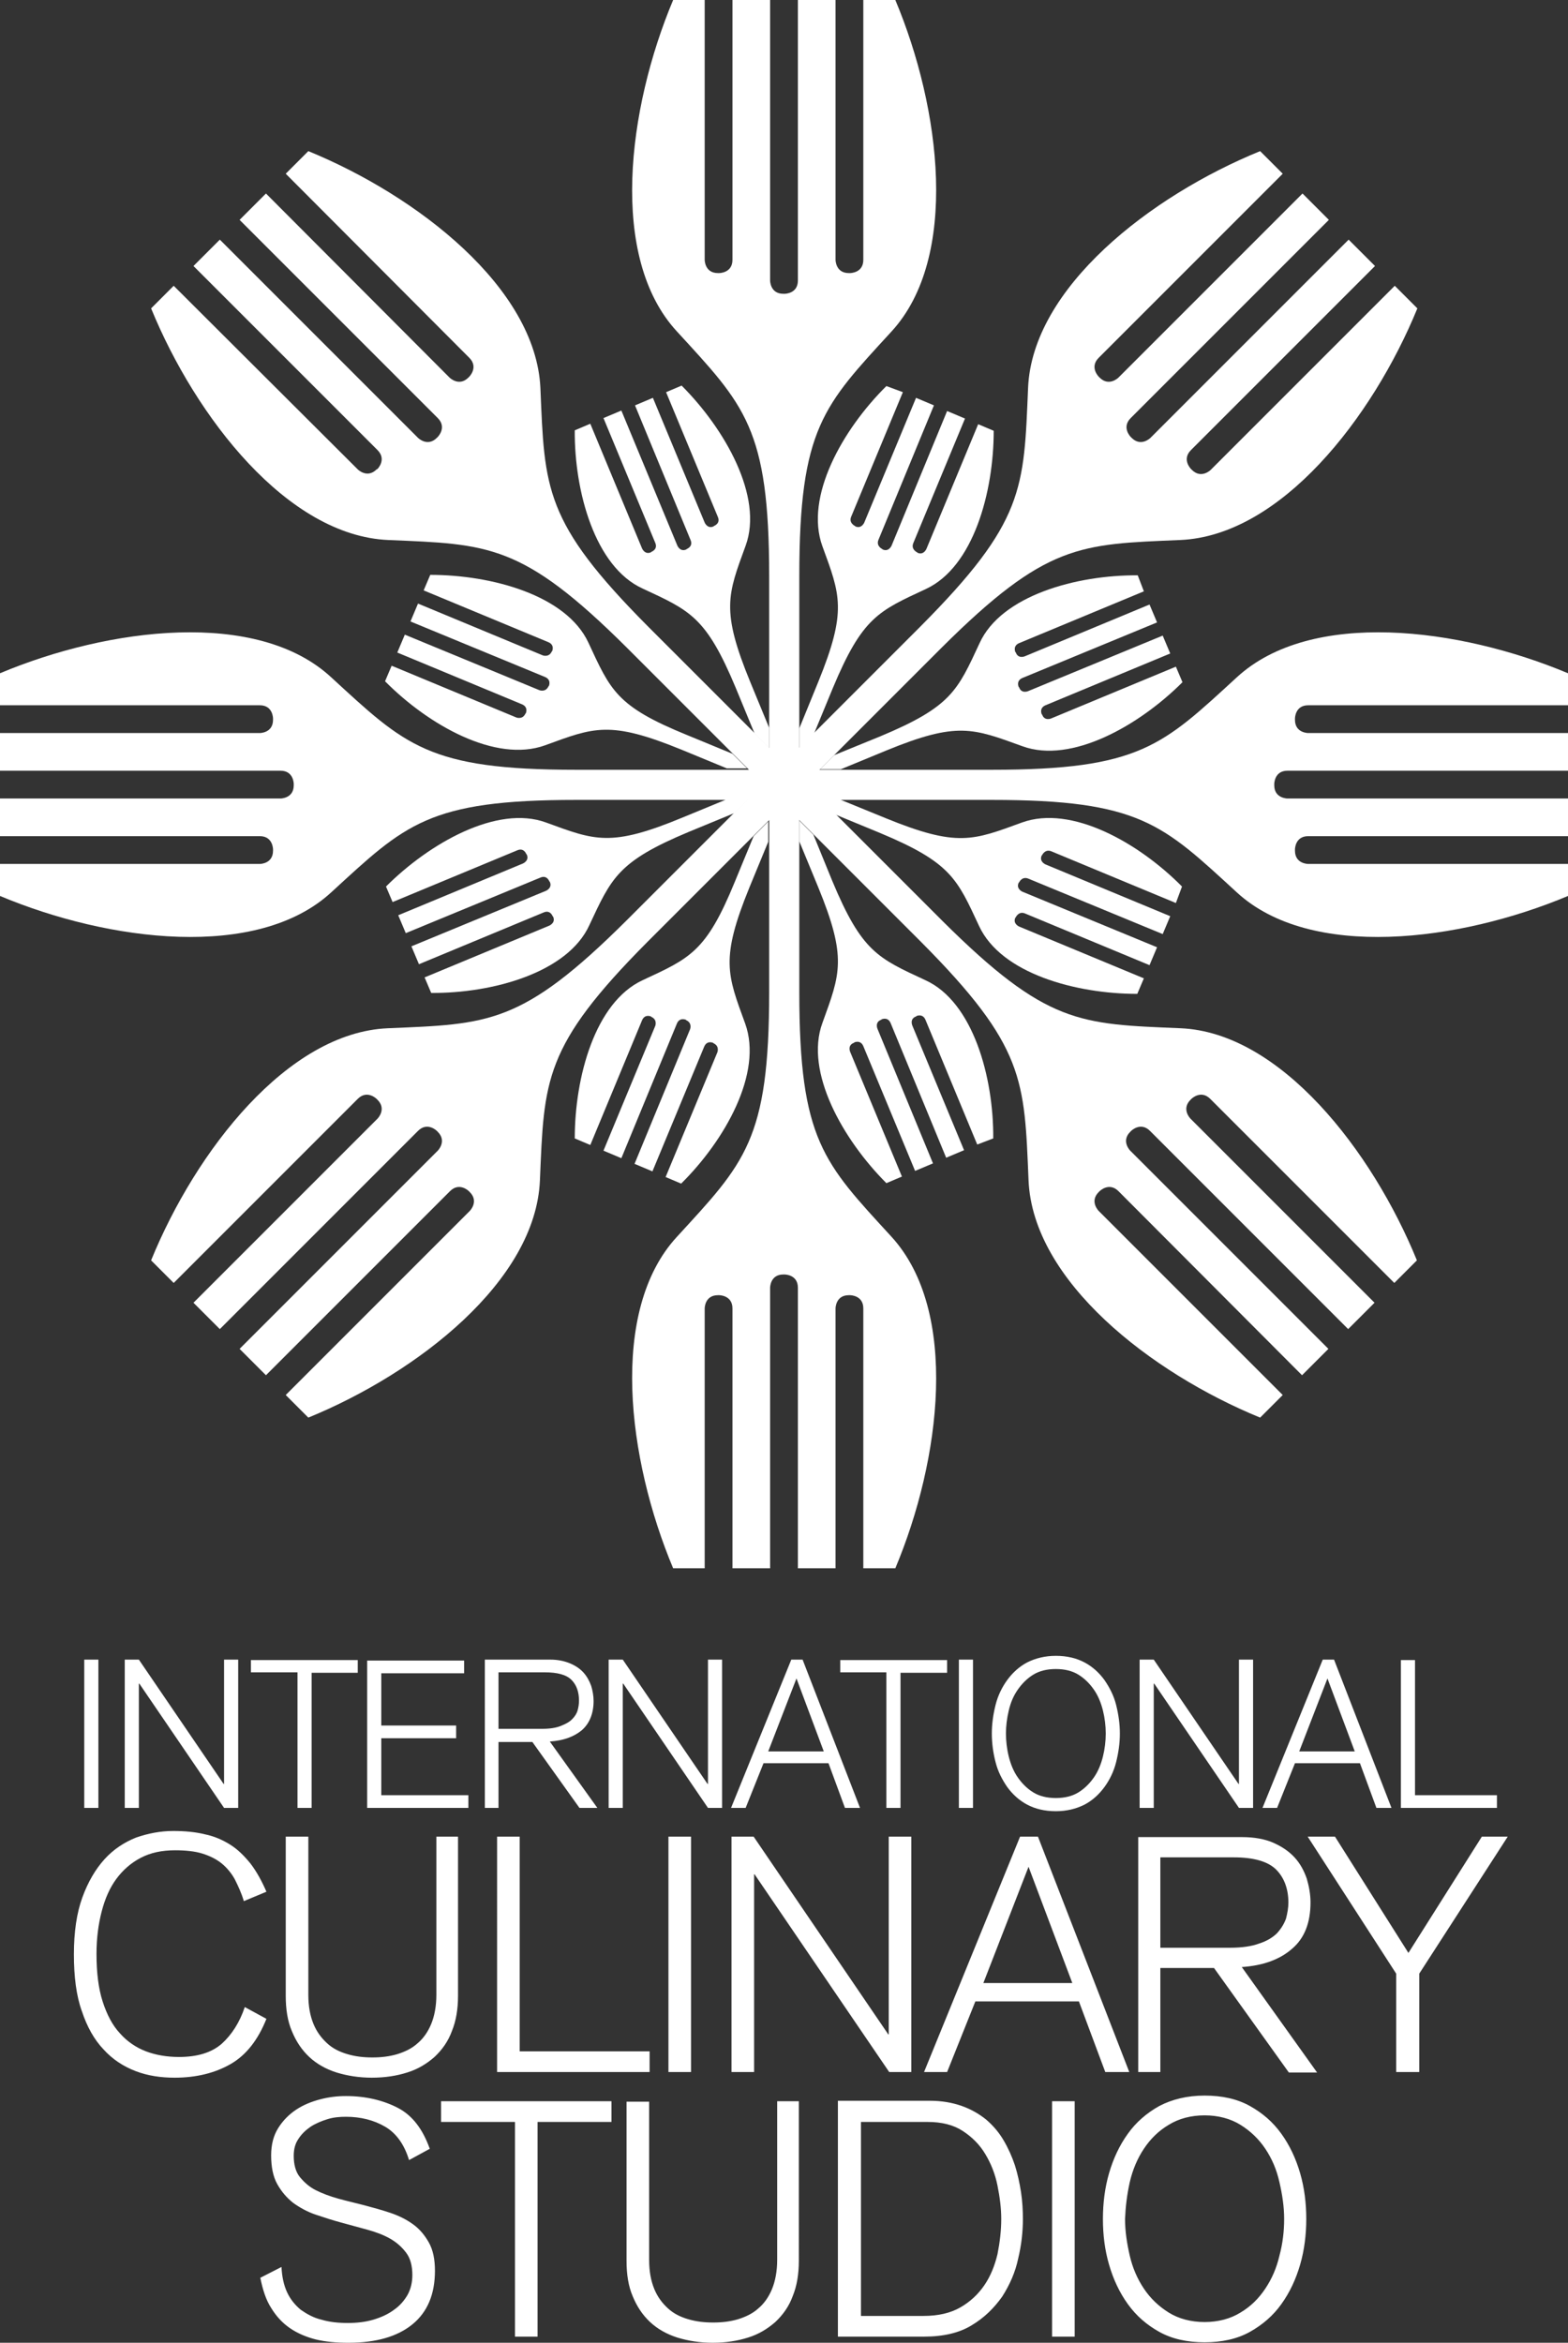 <?xml version="1.0" encoding="utf-8"?>
<!-- Generator: Adobe Illustrator 25.2.1, SVG Export Plug-In . SVG Version: 6.00 Build 0)  -->
<svg version="1.1" xmlns="http://www.w3.org/2000/svg" xmlns:xlink="http://www.w3.org/1999/xlink" x="0px" y="0px"
	 viewBox="0 0 333.1 497.6" style="enable-background:new 0 0 333.1 497.6;" xml:space="preserve">
<rect x="0" y="0" width="333.1" height="497.6" fill="#333333" stroke="none"/>
<style type="text/css">
	.st0{fill:#FFFFFF;}
</style>
<g id="Layer_1">
</g>
<g id="Layer_2">
	<path class="st0" d="M55.3,483.8c0.5,2.5,1.2,4.7,2.3,6.4c1.1,1.8,2.4,3.2,4,4.3c1.6,1.1,3.5,1.9,5.5,2.4c2.1,0.5,4.4,0.7,6.9,0.7
		c5.9,0,10.4-1.3,13.6-3.9c3.2-2.6,4.8-6.4,4.8-11.4c0-2.4-0.4-4.4-1.3-6c-0.9-1.6-2-2.9-3.4-3.9c-1.4-1-3-1.8-4.8-2.4
		c-1.8-0.6-3.6-1.1-5.5-1.6c-1.9-0.5-3.7-0.9-5.5-1.4c-1.8-0.5-3.4-1.1-4.8-1.8c-1.4-0.7-2.5-1.7-3.4-2.8c-0.9-1.1-1.3-2.7-1.3-4.5
		c0-1.4,0.3-2.6,1-3.6c0.7-1.1,1.6-1.9,2.6-2.6c1.1-0.7,2.3-1.2,3.6-1.6c1.3-0.4,2.6-0.5,3.9-0.5c3.1,0,5.9,0.7,8.3,2.1
		c2.4,1.4,4.1,3.8,5.1,7.1l4.4-2.4c-1.5-4.2-3.7-7.1-6.8-8.7c-3.1-1.6-6.8-2.5-11-2.5c-1.8,0-3.6,0.2-5.5,0.7
		c-1.9,0.5-3.6,1.2-5.1,2.2c-1.5,1-2.8,2.3-3.8,3.9c-1,1.6-1.5,3.5-1.5,5.8c0,2.4,0.4,4.5,1.3,6.1c0.9,1.6,2,2.9,3.4,4
		c1.4,1,3,1.9,4.8,2.5c1.8,0.6,3.6,1.2,5.5,1.7c1.8,0.5,3.7,1,5.5,1.5c1.8,0.5,3.4,1.1,4.8,1.9c1.4,0.8,2.5,1.8,3.4,3
		c0.9,1.2,1.3,2.8,1.3,4.7c0,1.5-0.3,2.9-1,4.2c-0.7,1.2-1.6,2.3-2.9,3.2c-1.2,0.9-2.7,1.6-4.4,2.1c-1.7,0.5-3.5,0.7-5.4,0.7
		c-2.1,0-3.9-0.2-5.6-0.7c-1.7-0.4-3.1-1.2-4.4-2.1c-1.2-1-2.2-2.2-2.9-3.7c-0.7-1.5-1.1-3.3-1.2-5.4L55.3,483.8L55.3,483.8z
		 M93.7,450.7h15.7v45.6h4.8v-45.6h15.7v-4.4H93.7V450.7L93.7,450.7z M169.9,446.3h-4.8V480c0,2.4-0.4,4.5-1.1,6.2
		c-0.7,1.7-1.7,3.1-2.9,4.1c-1.2,1.1-2.7,1.8-4.3,2.3c-1.7,0.5-3.4,0.7-5.3,0.7c-1.9,0-3.6-0.2-5.3-0.7c-1.7-0.5-3.1-1.2-4.3-2.3
		c-1.2-1.1-2.2-2.4-2.9-4.1c-0.7-1.7-1.1-3.7-1.1-6.2v-33.6h-4.8v33.8c0,2.9,0.4,5.4,1.3,7.5c0.9,2.2,2.1,4,3.7,5.5
		c1.6,1.5,3.6,2.6,5.8,3.3c2.3,0.7,4.8,1.1,7.5,1.1c2.8,0,5.3-0.4,7.5-1.1c2.3-0.7,4.2-1.9,5.8-3.3c1.6-1.5,2.9-3.3,3.7-5.5
		c0.9-2.2,1.3-4.7,1.3-7.5V446.3L169.9,446.3z M182.8,450.7h14.3c2.9,0,5.4,0.6,7.4,1.9c2,1.3,3.6,2.9,4.8,4.9
		c1.2,2,2.1,4.2,2.6,6.7c0.5,2.5,0.8,4.8,0.8,7.1c0,2.5-0.3,5-0.8,7.5c-0.6,2.5-1.5,4.7-2.8,6.6c-1.3,1.9-3,3.5-5.1,4.7
		c-2.1,1.2-4.7,1.8-7.8,1.8h-13.3V450.7L182.8,450.7z M178,496.3h18.3c4.1,0,7.5-0.8,10.1-2.4c2.7-1.6,4.8-3.7,6.5-6.1
		c1.6-2.5,2.8-5.2,3.4-8.1c0.7-2.9,1-5.7,1-8.4c0-1.8-0.1-3.7-0.4-5.7c-0.3-1.9-0.7-3.8-1.3-5.7c-0.6-1.8-1.4-3.6-2.4-5.3
		c-1-1.7-2.2-3.1-3.7-4.4c-1.5-1.2-3.2-2.2-5.2-2.9c-2-0.7-4.2-1.1-6.8-1.1H178V496.3L178,496.3z M223.5,496.3h4.8v-50h-4.8V496.3
		L223.5,496.3z M235.6,481c0.9,3.1,2.2,5.9,4,8.4c1.8,2.5,4,4.4,6.7,5.9c2.7,1.5,5.9,2.2,9.6,2.2c3.7,0,6.9-0.7,9.6-2.2
		c2.7-1.5,5-3.5,6.7-5.9c1.8-2.5,3.1-5.3,4-8.4c0.9-3.1,1.3-6.4,1.3-9.7c0-3.3-0.4-6.6-1.3-9.7s-2.2-5.9-4-8.4
		c-1.8-2.5-4-4.4-6.7-5.9c-2.7-1.5-5.9-2.2-9.6-2.2c-3.7,0-6.9,0.8-9.6,2.2c-2.7,1.5-5,3.5-6.7,5.9c-1.8,2.5-3.1,5.3-4,8.4
		c-0.9,3.1-1.3,6.4-1.3,9.7C234.3,474.7,234.7,477.9,235.6,481L235.6,481z M240,463.5c0.6-2.6,1.6-5,3-7.1c1.4-2.1,3.1-3.8,5.3-5.1
		c2.1-1.3,4.7-2,7.6-2c2.9,0,5.5,0.7,7.6,2c2.1,1.3,3.9,3,5.3,5.1c1.4,2.1,2.4,4.4,3,7.1c0.6,2.6,1,5.2,1,7.8c0,2.6-0.3,5.2-1,7.8
		c-0.6,2.6-1.6,4.9-3,7c-1.4,2.1-3.1,3.8-5.3,5.1c-2.1,1.3-4.7,2-7.6,2c-2.9,0-5.5-0.7-7.6-2c-2.1-1.3-3.9-3-5.3-5.1
		c-1.4-2.1-2.4-4.4-3-7c-0.6-2.6-1-5.2-1-7.8C239.1,468.8,239.4,466.2,240,463.5L240,463.5z"/>
	<path class="st0" d="M56.6,401.8c-1-2.3-2.1-4.3-3.4-6c-1.3-1.6-2.7-3-4.3-4c-1.6-1-3.4-1.8-5.4-2.2c-2-0.5-4.3-0.7-6.7-0.7
		c-2.7,0-5.3,0.5-7.9,1.4c-2.5,1-4.8,2.5-6.7,4.6c-1.9,2.1-3.5,4.8-4.7,8.1c-1.2,3.3-1.8,7.3-1.8,12.1c0,4.7,0.5,8.8,1.7,12.1
		c1.1,3.3,2.6,6,4.6,8.1c1.9,2.1,4.2,3.6,6.8,4.6c2.6,1,5.4,1.4,8.3,1.4c4.6,0,8.6-1,11.9-2.9c3.3-1.9,5.8-5.1,7.6-9.6l-4.6-2.5
		c-1.1,3.3-2.8,5.9-4.9,7.8c-2.2,1.9-5.2,2.8-9.1,2.8c-2.5,0-4.9-0.4-7-1.2c-2.1-0.8-4-2.1-5.5-3.8c-1.6-1.7-2.8-4-3.7-6.8
		c-0.9-2.8-1.3-6.2-1.3-10.1c0-3.3,0.4-6.3,1.1-9c0.7-2.7,1.7-5,3.1-6.9c1.4-1.9,3.1-3.4,5.2-4.5c2.1-1.1,4.5-1.6,7.3-1.6
		c2.2,0,4.2,0.2,5.8,0.7c1.6,0.5,3,1.2,4.1,2.1c1.1,0.9,2.1,2.1,2.8,3.4c0.7,1.4,1.4,2.9,1.9,4.6L56.6,401.8L56.6,401.8z
		 M97.5,390.1h-4.8v33.6c0,2.4-0.4,4.5-1.1,6.2c-0.7,1.7-1.7,3.1-2.9,4.1c-1.2,1.1-2.7,1.8-4.3,2.3c-1.7,0.5-3.4,0.7-5.3,0.7
		c-1.9,0-3.6-0.2-5.3-0.7c-1.7-0.5-3.1-1.2-4.3-2.3c-1.2-1.1-2.2-2.4-2.9-4.1c-0.7-1.7-1.1-3.7-1.1-6.2v-33.6h-4.8v33.8
		c0,2.9,0.4,5.4,1.3,7.5c0.9,2.2,2.1,4,3.7,5.5c1.6,1.5,3.6,2.6,5.8,3.3c2.3,0.7,4.8,1.1,7.5,1.1c2.8,0,5.3-0.4,7.5-1.1
		c2.3-0.7,4.2-1.9,5.8-3.3c1.6-1.5,2.9-3.3,3.7-5.5c0.9-2.2,1.3-4.7,1.3-7.5V390.1L97.5,390.1z M105.6,440.1H138v-4.4h-27.6v-45.6
		h-4.8V440.1L105.6,440.1z M142,440.1h4.8v-50H142V440.1L142,440.1z M155.4,440.1h4.8v-42h0.1l28.6,42h4.7v-50h-4.8v42h-0.1
		l-28.6-42h-4.7V440.1L155.4,440.1z M216.7,390.1l-20.4,50h4.9l6-15h22l5.6,15h5.1l-19.4-50H216.7L216.7,390.1z M208.9,421.2
		l9.6-24.7l9.3,24.7H208.9L208.9,421.2z M246.5,394.5h15.6c4.3,0,7.3,0.9,9,2.6c1.7,1.7,2.6,4.1,2.6,7c0,1.1-0.2,2.2-0.5,3.4
		c-0.4,1.1-1,2.1-1.9,3.1c-0.9,0.9-2.2,1.7-3.8,2.2c-1.6,0.6-3.7,0.9-6.2,0.9h-14.8V394.5L246.5,394.5z M241.7,440.1h4.8V418h11.4
		l15.9,22.2h6l-16-22.4c4.5-0.3,8.1-1.6,10.7-3.9c2.6-2.2,3.9-5.5,3.9-9.8c0-1.7-0.3-3.4-0.8-5.1c-0.6-1.7-1.4-3.2-2.6-4.5
		c-1.2-1.3-2.7-2.3-4.5-3.1c-1.8-0.8-4.1-1.2-6.6-1.2h-22.1V440.1L241.7,440.1z M296.7,440.1h4.8v-20.9l18.8-29.1h-5.5l-15.6,24.7
		l-15.6-24.7h-5.8l18.8,29.1V440.1L296.7,440.1z"/>
	<path class="st0" d="M17.9,384h3v-31.5h-3V384L17.9,384z M26.5,384h3v-26.4h0.1l18,26.4h3v-31.5h-3v26.4h-0.1l-18-26.4h-3V384
		L26.5,384z M53.3,355.2h9.9V384h3v-28.7H76v-2.7H53.3V355.2L53.3,355.2z M78,384h21.5v-2.7H81v-12.1h15.9v-2.7H81v-11.1h17.6v-2.7
		H78V384L78,384z M105.9,355.2h9.8c2.7,0,4.6,0.5,5.7,1.6c1.1,1.1,1.6,2.6,1.6,4.4c0,0.7-0.1,1.4-0.3,2.1c-0.2,0.7-0.6,1.3-1.2,1.9
		c-0.6,0.6-1.4,1-2.4,1.4c-1,0.4-2.3,0.6-3.9,0.6h-9.3V355.2L105.9,355.2z M102.9,384h3v-14h7.2l10,14h3.8l-10.1-14.1
		c2.9-0.2,5.1-1,6.8-2.4c1.6-1.4,2.5-3.5,2.5-6.2c0-1.1-0.2-2.2-0.5-3.2c-0.4-1.1-0.9-2-1.6-2.8c-0.7-0.8-1.7-1.5-2.9-2
		c-1.2-0.5-2.6-0.8-4.2-0.8h-13.9V384L102.9,384z M129.3,384h3v-26.4h0.1l18,26.4h3v-31.5h-3v26.4h-0.1l-18-26.4h-3V384L129.3,384z
		 M168.1,352.5L155.3,384h3.1l3.8-9.5H176l3.5,9.5h3.2l-12.2-31.5H168.1L168.1,352.5z M163.2,372l6-15.5L175,372H163.2L163.2,372z
		 M178.4,355.2h9.9V384h3v-28.7h9.9v-2.7h-22.7V355.2L178.4,355.2z M203.7,384h3v-31.5h-3V384L203.7,384z M211.5,374.3
		c0.5,2,1.4,3.7,2.5,5.3c1.1,1.5,2.5,2.8,4.2,3.7c1.7,0.9,3.7,1.4,6.1,1.4c2.3,0,4.3-0.5,6.1-1.4c1.7-0.9,3.1-2.2,4.2-3.7
		c1.1-1.5,2-3.3,2.5-5.3c0.5-2,0.8-4,0.8-6.1c0-2.1-0.3-4.1-0.8-6.1c-0.5-2-1.4-3.7-2.5-5.3c-1.1-1.5-2.5-2.8-4.2-3.7
		c-1.7-0.9-3.7-1.4-6.1-1.4c-2.3,0-4.3,0.5-6.1,1.4c-1.7,0.9-3.1,2.2-4.2,3.7c-1.1,1.5-2,3.3-2.5,5.3c-0.5,2-0.8,4-0.8,6.1
		C210.7,370.3,211,372.4,211.5,374.3L211.5,374.3z M214.3,363.3c0.4-1.7,1-3.1,1.9-4.4c0.9-1.3,2-2.4,3.3-3.2
		c1.3-0.8,2.9-1.2,4.8-1.2c1.9,0,3.5,0.4,4.8,1.2c1.3,0.8,2.4,1.9,3.3,3.2c0.9,1.3,1.5,2.8,1.9,4.4c0.4,1.6,0.6,3.3,0.6,4.9
		c0,1.6-0.2,3.3-0.6,4.9c-0.4,1.6-1,3.1-1.9,4.4c-0.9,1.3-2,2.4-3.3,3.2c-1.3,0.8-2.9,1.2-4.8,1.2c-1.9,0-3.5-0.4-4.8-1.2
		c-1.3-0.8-2.4-1.9-3.3-3.2c-0.9-1.3-1.5-2.8-1.9-4.4c-0.4-1.6-0.6-3.3-0.6-4.9C213.7,366.6,213.9,365,214.3,363.3L214.3,363.3z
		 M242.1,384h3v-26.4h0.1l18,26.4h3v-31.5h-3v26.4h-0.1l-18-26.4h-3V384L242.1,384z M281,352.5L268.2,384h3.1l3.8-9.5h13.8l3.5,9.5
		h3.2l-12.2-31.5H281L281,352.5z M276,372l6-15.5l5.8,15.5H276L276,372z M297.6,384H318v-2.7h-17.4v-28.7h-3V384L297.6,384z"/>
	<path class="st0" d="M190.2,0h-6.8v55.2c0,2.8-2.8,2.8-2.8,2.8h-0.3c-2.8,0-2.8-2.8-2.8-2.8V0h-8v59.6c0,2.8-2.8,2.8-2.8,2.8h-0.3
		c-2.8,0-2.8-2.8-2.8-2.8V0h-8v55.2c0,2.8-2.8,2.8-2.8,2.8h-0.3c-2.8,0-2.8-2.8-2.8-2.8V0H143c-9.7,23.1-13.7,54.7,0.8,70.4
		c14.4,15.7,19.6,20.5,19.6,52h0v41l3.1,3.1h0.2l3.1-3.1v-41h0c0-31.5,5.2-36.3,19.6-52C203.8,54.7,199.9,23.1,190.2,0L190.2,0z"/>
	<path class="st0" d="M158.4,115.9c3.8-10.4-4.4-24.8-13.6-34l-3.3,1.4l11,26.5c0.6,1.4-0.8,1.9-0.8,1.9l-0.1,0.1
		c-1.3,0.6-1.9-0.8-1.9-0.8l-11-26.5l-3.8,1.6l11.8,28.6c0.6,1.4-0.8,1.9-0.8,1.9l-0.1,0.1c-1.3,0.6-1.9-0.8-1.9-0.8L132,87.2
		l-3.8,1.6l11,26.5c0.6,1.4-0.8,1.9-0.8,1.9l-0.1,0.1c-1.3,0.6-1.9-0.8-1.9-0.8l-11-26.5l-3.3,1.4c-0.1,13,4.3,29,14.4,33.6
		c10.1,4.7,13.5,6,19.8,21.1l0,0l4,9.7l3.1,3.1v-4.3l-4-9.7l0,0C153.1,129.6,154.6,126.3,158.4,115.9L158.4,115.9z"/>
	<path class="st0" d="M125,136.5c-4.7-10.1-20.6-14.4-33.6-14.4l-1.4,3.3l26.5,11c1.4,0.6,0.8,1.9,0.8,1.9l-0.1,0.1
		c-0.6,1.3-1.9,0.8-1.9,0.8l-26.5-11l-1.6,3.8l28.6,11.8c1.4,0.6,0.8,1.9,0.8,1.9l-0.1,0.1c-0.6,1.3-1.9,0.8-1.9,0.8l-28.6-11.8
		l-1.6,3.8l26.5,11c1.4,0.6,0.8,1.9,0.8,1.9l-0.1,0.1c-0.6,1.3-1.9,0.8-1.9,0.8l-26.5-11l-1.4,3.3c9.2,9.3,23.5,17.4,34,13.6
		c10.4-3.8,13.7-5.3,28.9,0.9l0,0l9.7,4h4.3l-3.1-3.1l-9.7-4l0,0C130.9,150,129.7,146.6,125,136.5L125,136.5z"/>
	<path class="st0" d="M116,174.7c-10.4-3.8-24.8,4.4-34,13.6l1.4,3.3l26.5-11c1.4-0.6,1.9,0.8,1.9,0.8l0.1,0.1
		c0.6,1.3-0.8,1.9-0.8,1.9l-26.5,11l1.6,3.8l28.6-11.8c1.4-0.6,1.9,0.8,1.9,0.8l0.1,0.1c0.6,1.3-0.8,1.9-0.8,1.9l-28.6,11.8l1.6,3.8
		l26.5-11c1.4-0.6,1.9,0.8,1.9,0.8l0.1,0.1c0.6,1.3-0.8,1.9-0.8,1.9l-26.5,11l1.4,3.3c13,0.1,29-4.3,33.6-14.4
		c4.7-10,6-13.5,21.1-19.8l0,0l9.7-4l3.1-3.1h-4.3l-9.7,4l0,0C129.7,180,126.4,178.5,116,174.7L116,174.7z"/>
	<path class="st0" d="M136.5,208.2c-10.1,4.7-14.4,20.6-14.4,33.6l3.3,1.4l11-26.5c0.6-1.4,1.9-0.8,1.9-0.8l0.1,0.1
		c1.3,0.6,0.8,1.9,0.8,1.9l-11,26.5l3.8,1.6l11.8-28.6c0.6-1.4,1.9-0.8,1.9-0.8l0.1,0.1c1.3,0.6,0.8,1.9,0.8,1.9l-11.8,28.6l3.8,1.6
		l11-26.5c0.6-1.4,1.9-0.8,1.9-0.8l0.1,0.1c1.3,0.6,0.8,1.9,0.8,1.9l-11,26.5l3.3,1.4c9.3-9.2,17.4-23.5,13.6-34
		c-3.8-10.4-5.3-13.7,0.9-28.9l0,0l4-9.7v-4.3l-3.1,3.1l-4,9.7l0,0C150,202.2,146.6,203.5,136.5,208.2L136.5,208.2z"/>
	<path class="st0" d="M0,143v6.8h55.2c2.8,0,2.8,2.8,2.8,2.8v0.3c0,2.8-2.8,2.8-2.8,2.8H0v8h59.6c2.8,0,2.8,2.8,2.8,2.8v0.3
		c0,2.8-2.8,2.8-2.8,2.8H0v8h55.2c2.8,0,2.8,2.8,2.8,2.8v0.3c0,2.8-2.8,2.8-2.8,2.8H0v6.8c23.1,9.7,54.7,13.7,70.4-0.8
		c15.7-14.4,20.5-19.6,52-19.6v0h41l3.1-3.1v-0.2l-3.1-3.1h-41v0c-31.5,0-36.3-5.2-52-19.6C54.7,129.3,23.1,133.3,0,143L0,143z"/>
	<path class="st0" d="M190.2,333.1h-6.8v-55.2c0-2.8-2.8-2.8-2.8-2.8h-0.3c-2.8,0-2.8,2.8-2.8,2.8v55.2h-8v-59.6
		c0-2.8-2.8-2.8-2.8-2.8h-0.3c-2.8,0-2.8,2.8-2.8,2.8v59.6h-8v-55.2c0-2.8-2.8-2.8-2.8-2.8h-0.3c-2.8,0-2.8,2.8-2.8,2.8v55.2H143
		c-9.7-23.1-13.7-54.7,0.8-70.4c14.4-15.7,19.6-20.5,19.6-52h0v-41l3.1-3.1h0.2l3.1,3.1v41h0c0,31.5,5.2,36.3,19.6,52
		C203.8,278.5,199.9,310,190.2,333.1L190.2,333.1z"/>
	<path class="st0" d="M211,241.8c0.1-13-4.3-29-14.4-33.6c-10.1-4.7-13.5-6-19.8-21.1l0,0l-4-9.8l-3-3v4.4l4,9.7l0,0
		c6.2,15.1,4.7,18.4,0.9,28.9c-3.8,10.4,4.4,24.8,13.6,34l3.3-1.4l-11-26.5c0,0-0.6-1.4,0.8-1.9l0.1-0.1c0,0,1.3-0.6,1.9,0.8
		l11,26.5l3.8-1.6l-11.8-28.6c0,0-0.6-1.4,0.8-1.9l0.1-0.1c0,0,1.3-0.6,1.9,0.8l11.8,28.6l3.8-1.6l-11-26.5c0,0-0.6-1.4,0.8-1.9
		l0.1-0.1c0,0,1.3-0.6,1.9,0.8l11,26.5L211,241.8L211,241.8z"/>
	<path class="st0" d="M251.1,188.3c-9.2-9.3-23.5-17.4-34-13.6c-10.4,3.8-13.7,5.3-28.9-0.9l0,0l-9.8-4h-4.3l3.1,3.1l9.7,4l0,0
		c15.1,6.3,16.4,9.7,21.1,19.8c4.7,10.1,20.6,14.4,33.6,14.4l1.4-3.3l-26.5-11c0,0-1.4-0.6-0.8-1.9l0.1-0.1c0,0,0.6-1.3,1.9-0.8
		l26.5,11l1.6-3.8l-28.6-11.8c0,0-1.4-0.6-0.8-1.9l0.1-0.1c0,0,0.6-1.3,1.9-0.8l28.6,11.8l1.6-3.8l-26.5-11c0,0-1.4-0.6-0.8-1.9
		l0.1-0.1c0,0,0.6-1.3,1.9-0.8l26.5,11L251.1,188.3L251.1,188.3z"/>
	<path class="st0" d="M241.7,122.2c-13-0.1-29,4.3-33.6,14.4c-4.7,10.1-6,13.5-21.1,19.8l0,0l-9.8,4l-3,3l4.4,0l9.7-4l0,0
		c15.1-6.2,18.4-4.7,28.9-0.9c10.4,3.8,24.8-4.4,34-13.6l-1.4-3.3l-26.5,11c0,0-1.4,0.6-1.9-0.8l-0.1-0.1c0,0-0.6-1.3,0.8-1.9
		l26.5-11l-1.6-3.8l-28.6,11.8c0,0-1.4,0.6-1.9-0.8l-0.1-0.1c0,0-0.6-1.3,0.8-1.9l28.6-11.8l-1.6-3.8l-26.5,11c0,0-1.4,0.6-1.9-0.8
		l-0.1-0.1c0,0-0.6-1.3,0.8-1.9l26.5-11L241.7,122.2L241.7,122.2z"/>
	<path class="st0" d="M188.3,82c-9.3,9.2-17.4,23.5-13.6,34c3.8,10.4,5.3,13.7-0.9,28.9l0,0l-4,9.8v4.3l3.1-3.1l4-9.7l0,0
		c6.3-15.1,9.7-16.4,19.8-21.1c10.1-4.7,14.4-20.6,14.4-33.6l-3.3-1.4l-11,26.5c0,0-0.6,1.4-1.9,0.8l-0.1-0.1c0,0-1.3-0.6-0.8-1.9
		l11-26.5l-3.8-1.6l-11.8,28.6c0,0-0.6,1.4-1.9,0.8l-0.1-0.1c0,0-1.3-0.6-0.8-1.9l11.8-28.6l-3.8-1.6l-11,26.5c0,0-0.6,1.4-1.9,0.8
		l-0.1-0.1c0,0-1.3-0.6-0.8-1.9l11-26.5L188.3,82L188.3,82z"/>
	<path class="st0" d="M333.1,143v6.8h-55.2c-2.8,0-2.8,2.8-2.8,2.8v0.3c0,2.8,2.8,2.8,2.8,2.8h55.2v8h-59.6c-2.8,0-2.8,2.8-2.8,2.8
		v0.3c0,2.8,2.8,2.8,2.8,2.8h59.6v8h-55.2c-2.8,0-2.8,2.8-2.8,2.8v0.3c0,2.8,2.8,2.8,2.8,2.8h55.2v6.8c-23.1,9.7-54.7,13.7-70.4-0.8
		c-15.7-14.4-20.5-19.6-52-19.6v0h-41l-3.1-3.1v-0.2l3.1-3.1h41v0c31.5,0,36.3-5.2,52-19.6C278.5,129.3,310,133.3,333.1,143
		L333.1,143z"/>
	<path class="st0" d="M65.5,32.1l-4.8,4.8L99.7,76c2,2,0,4,0,4l-0.2,0.2c-2,2-4,0-4,0L56.5,41.1l-5.6,5.6L93,88.8c2,2,0,4,0,4
		L92.8,93c-2,2-4,0-4,0L46.7,50.9l-5.6,5.6l39.1,39.1c2,2,0,4,0,4L80,99.7c-2,2-4,0-4,0L36.9,60.7l-4.8,4.8
		c9.5,23.2,29,48.3,50.4,49.2c21.3,0.9,28.4,0.7,50.7,22.9l0,0l29,29h4.4l0.1-0.1v-4.4l-29-29l0,0c-22.2-22.3-22-29.3-22.9-50.7
		C113.8,61.1,88.7,41.6,65.5,32.1L65.5,32.1z"/>
	<path class="st0" d="M32.1,267.7l4.8,4.8L76,233.4c2-2,4,0,4,0l0.2,0.2c2,2,0,4,0,4l-39.1,39.1l5.6,5.6l42.1-42.1c2-2,4,0,4,0
		l0.2,0.2c2,2,0,4,0,4l-42.1,42.1l5.6,5.6L95.6,253c2-2,4,0,4,0l0.2,0.2c2,2,0,4,0,4l-39.1,39.1l4.8,4.8c23.2-9.5,48.3-29,49.2-50.4
		c0.9-21.3,0.7-28.4,22.9-50.7l0,0l29-29v-4.4l-0.1-0.1h-4.4l-29,29l0,0c-22.3,22.2-29.3,22-50.7,22.9
		C61.1,219.3,41.6,244.4,32.1,267.7L32.1,267.7z"/>
	<path class="st0" d="M301,267.7l-4.8,4.8l-39.1-39.1c-2-2-4,0-4,0l-0.2,0.2c-2,2,0,4,0,4l39.1,39.1l-5.6,5.6l-42.1-42.1
		c-2-2-4,0-4,0l-0.2,0.2c-2,2,0,4,0,4l42.1,42.1l-5.6,5.6L237.6,253c-2-2-4,0-4,0l-0.2,0.2c-2,2,0,4,0,4l39.1,39.1l-4.8,4.8
		c-23.2-9.5-48.3-29-49.2-50.4c-0.9-21.3-0.7-28.4-22.9-50.7l0,0l-29-29v-4.4l0.1-0.1h4.4l29,29l0,0c22.3,22.2,29.3,22,50.7,22.9
		C272,219.3,291.5,244.4,301,267.7L301,267.7z"/>
	<path class="st0" d="M267.7,32.1l4.8,4.8L233.4,76c-2,2,0,4,0,4l0.2,0.2c2,2,4,0,4,0l39.1-39.1l5.6,5.6l-42.1,42.1c-2,2,0,4,0,4
		l0.2,0.2c2,2,4,0,4,0l42.1-42.1l5.6,5.6L253,95.6c-2,2,0,4,0,4l0.2,0.2c2,2,4,0,4,0l39.1-39.1l4.8,4.8c-9.5,23.2-29,48.3-50.4,49.2
		c-21.3,0.9-28.4,0.7-50.7,22.9l0,0l-29,29h-4.4l-0.1-0.1v-4.4l29-29l0,0c22.2-22.3,22-29.3,22.9-50.7
		C219.3,61.1,244.4,41.6,267.7,32.1L267.7,32.1z"/>
</g>
</svg>
